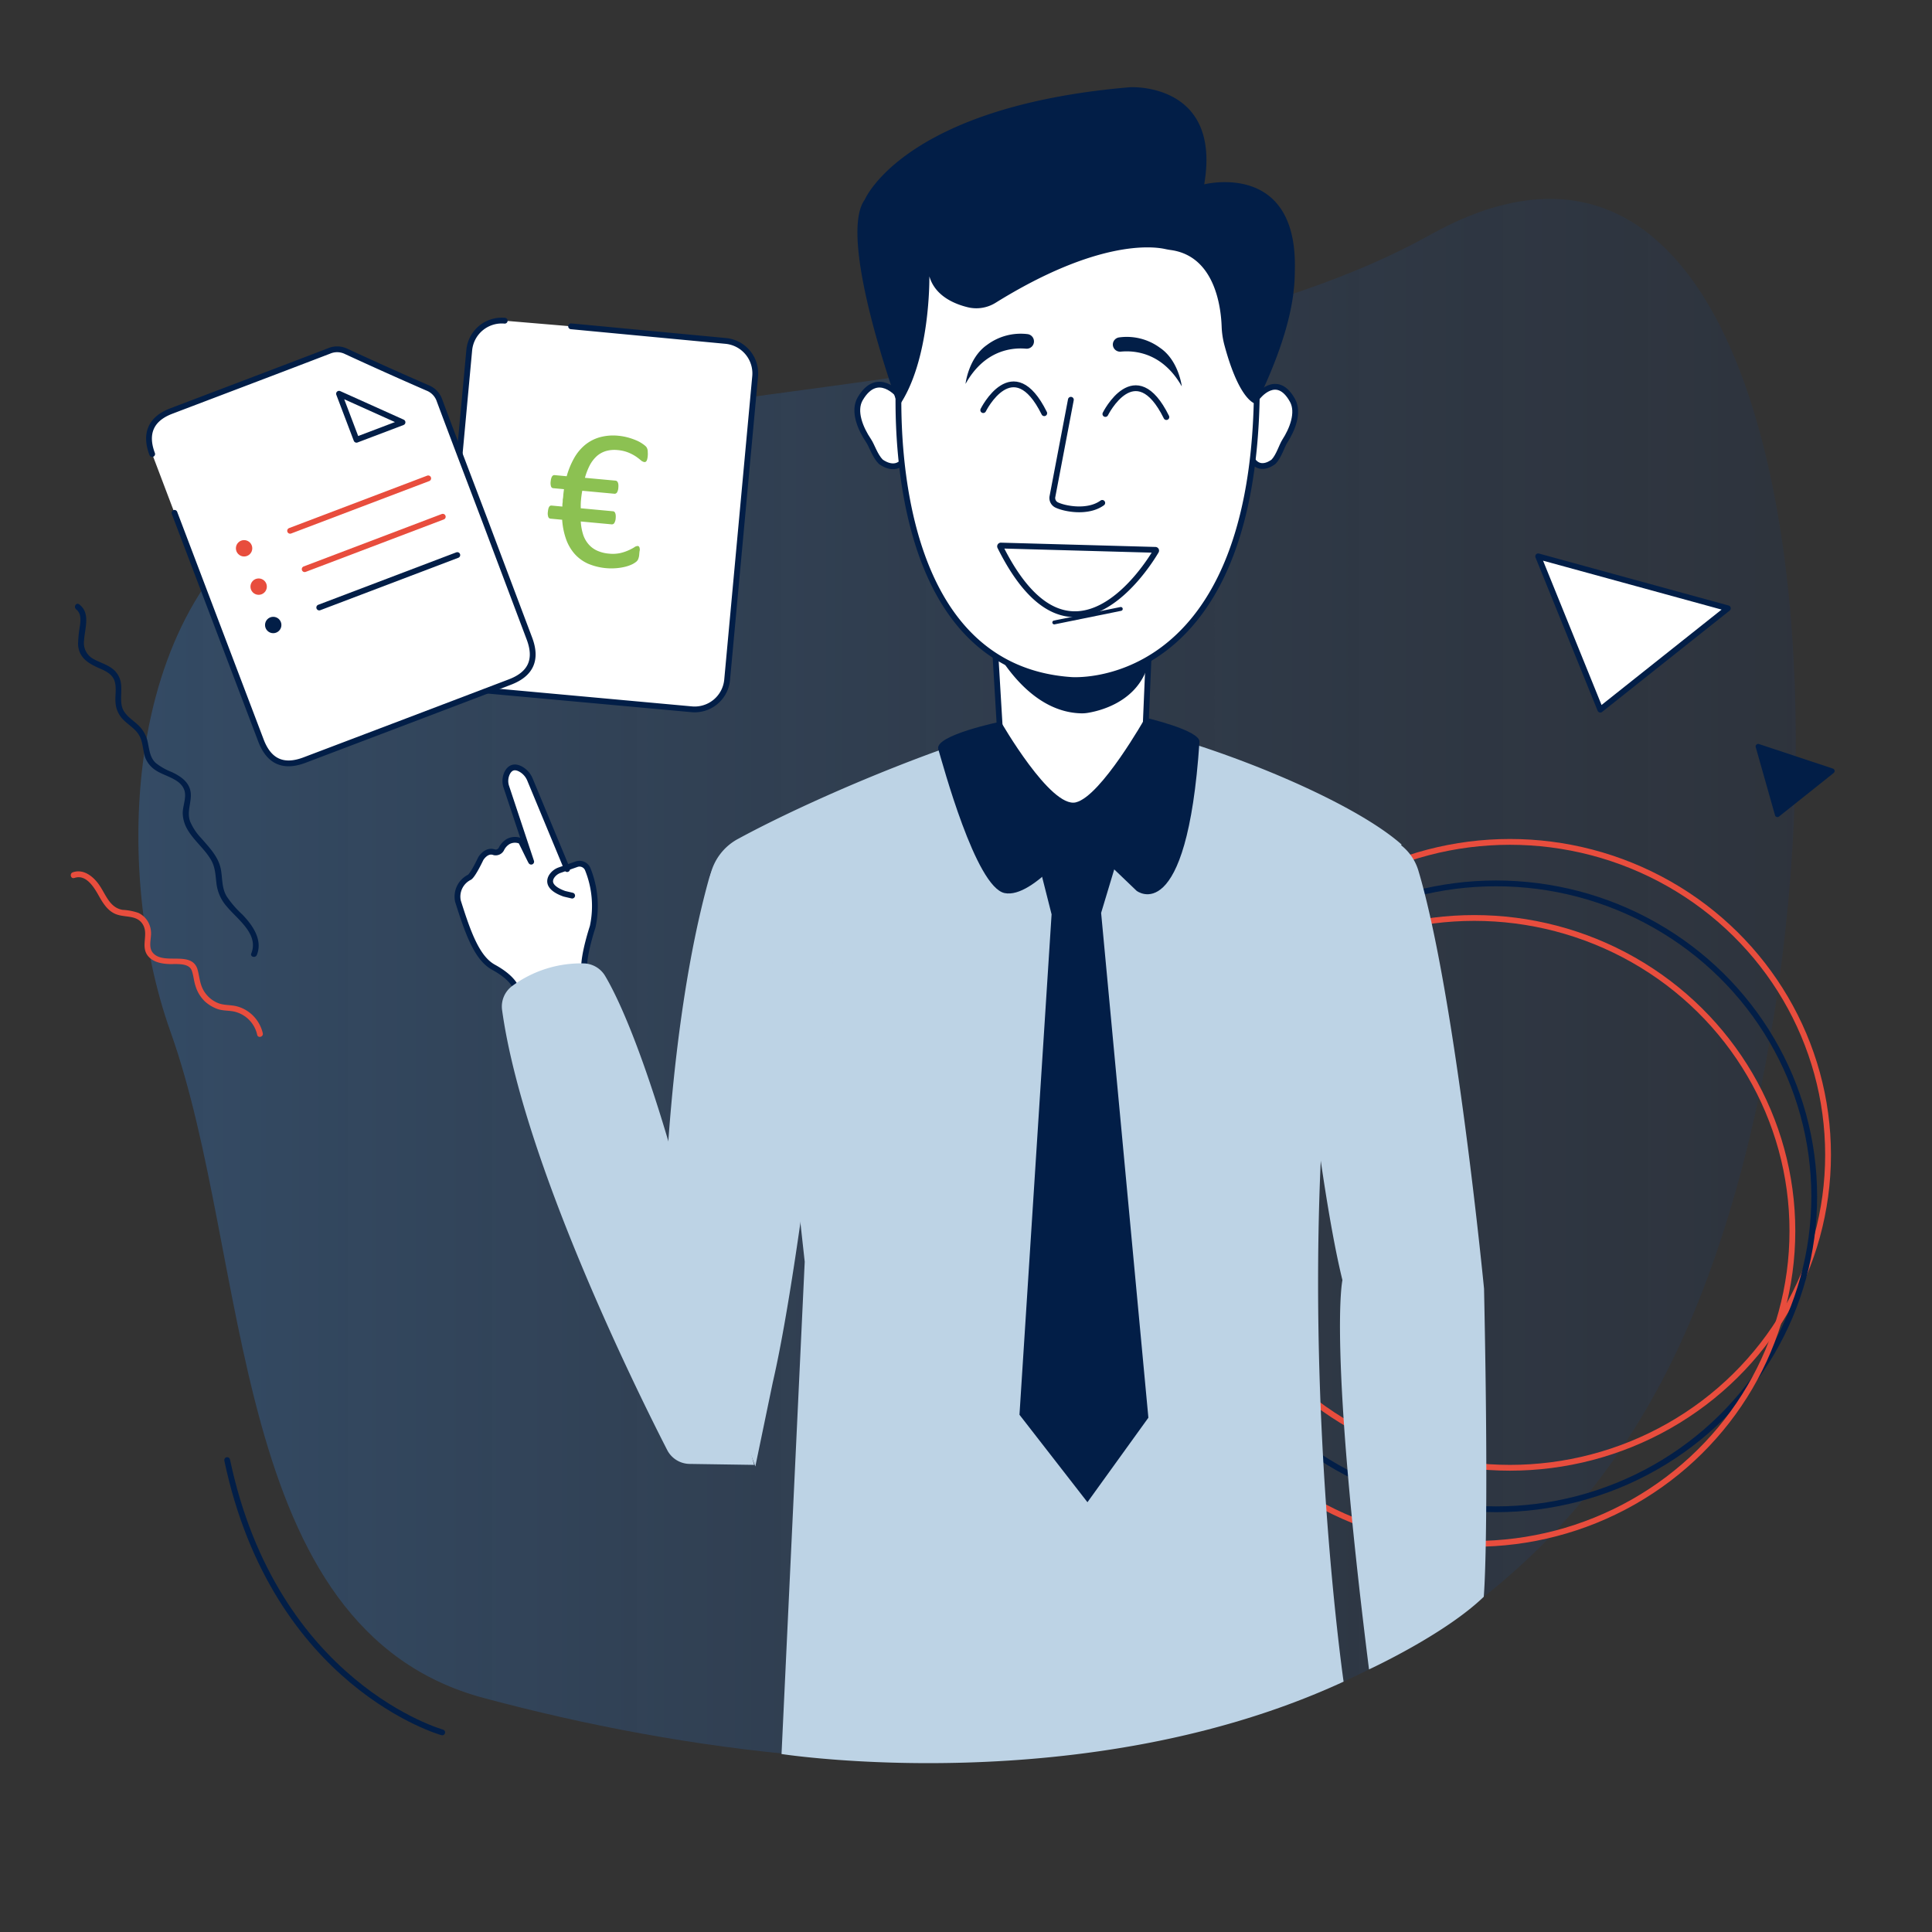 <svg xmlns="http://www.w3.org/2000/svg" xmlns:xlink="http://www.w3.org/1999/xlink" width="500" height="500" viewBox="0 0 500 500"><rect x="0" y="0" width="500" height="500" fill="#333333" stroke="none"/><defs><linearGradient id="a" x1="35.83" y1="253.63" x2="464.75" y2="253.63" gradientUnits="userSpaceOnUse"><stop offset="0" stop-color="#3568a1"/><stop offset="1" stop-color="#1e3760" stop-opacity="0.5"/></linearGradient></defs><path d="M370.15,60.76C477.47.86,486.88,246,431.43,354.83c-59.07,115.93-201.25,112.81-306.31,84.59-66.44-17.85-60-113.63-81-172.42-15.6-43.79-12-115.35,34.82-138.31C143.12,97.22,291.51,104.65,370.15,60.76Z" opacity="0.45" fill="url(#a)"/><path d="M114.44,448.34S71.1,436.23,58.79,377.87" fill="none" stroke="#021e47" stroke-linecap="round" stroke-linejoin="round" stroke-width="1.5"/><path d="M19.23,227.23c3-1.07,5.06,2.33,6.29,4.51,1.06,1.88,2.26,3.9,4.34,4.79,2.54,1.08,5.76.07,7.26,3,1.22,2.42-.63,5.28,1,7.64,1.25,1.8,3.65,2.26,5.7,2.33,1.71.06,5-.38,5.79,1.63.46,1.24.54,2.62.94,3.89a9.36,9.36,0,0,0,2.52,4.19,10,10,0,0,0,3,1.84c1.5.6,3.05.41,4.6.76a7.89,7.89,0,0,1,5.89,6c.21.94,1.66.54,1.45-.4a9.43,9.43,0,0,0-4.15-5.86,8.9,8.9,0,0,0-3.14-1.24c-1.59-.28-3.15-.15-4.64-.87a7.6,7.6,0,0,1-4-4.47c-.47-1.37-.58-2.85-1-4.22-1.65-4.82-8.81-.85-11.56-4.22-1-1.26-.53-3-.45-4.44a6.11,6.11,0,0,0-.8-3.6,5.72,5.72,0,0,0-2.44-2.23,14.6,14.6,0,0,0-4.1-.79c-3.34-.56-4.31-3.9-6-6.36-1.5-2.22-4.08-4.35-6.9-3.35-.9.33-.51,1.78.4,1.45Z" fill="#e84d3d"/><path d="M19.7,157.7c1.31,1,1.19,2.71,1,4.16a33.54,33.54,0,0,0-.5,4.79c.12,3.37,2.4,4.91,5.23,6.17,1.48.65,3.21,1.35,4,2.89.91,1.88.29,4.18.47,6.18A6.89,6.89,0,0,0,32,186.35c1.28,1.28,3,2.26,3.93,3.82,1.1,1.76,1,4,1.65,5.87a6.89,6.89,0,0,0,2.73,3.32c2.24,1.5,6.07,2.11,7.26,4.79.91,2-.33,4.33-.28,6.44a8.77,8.77,0,0,0,1.27,4.16c1.66,2.82,4.33,4.89,6,7.7,1.23,2.05,1.19,4.19,1.5,6.49a10.92,10.92,0,0,0,2.61,5.64c2.74,3.33,8.39,7.14,6.36,12.16-.37.9,1.08,1.28,1.44.4,1.6-3.95-1.17-7.81-3.81-10.52a25.78,25.78,0,0,1-4-4.65c-1.28-2.16-1.06-4.5-1.48-6.88-.58-3.34-3.06-5.81-5.19-8.27a14.11,14.11,0,0,1-2.79-4.25c-.75-2.06,0-4,.16-6.07.35-3.52-2.05-5.35-4.92-6.7a16.07,16.07,0,0,1-4.08-2.3c-1.57-1.4-1.69-3.43-2.11-5.36a8.4,8.4,0,0,0-2.69-4.67c-1.39-1.28-3.24-2.39-3.89-4.26s-.08-4.2-.36-6.26a5.73,5.73,0,0,0-2.36-4c-1.47-1.07-3.26-1.54-4.82-2.44a4.67,4.67,0,0,1-2.37-4.78c.17-3.14,1.75-7.07-1.28-9.33-.78-.58-1.53.72-.76,1.29Z" fill="#021e47"/><ellipse cx="390.77" cy="298.87" rx="82.33" ry="80.99" fill="none" stroke="#e84d3d" stroke-linecap="round" stroke-linejoin="round" stroke-width="1.5"/><ellipse cx="387.19" cy="309.61" rx="82.33" ry="80.99" fill="none" stroke="#021e47" stroke-linecap="round" stroke-linejoin="round" stroke-width="1.5"/><ellipse cx="381.54" cy="318.56" rx="82.33" ry="80.99" fill="none" stroke="#e84d3d" stroke-linecap="round" stroke-linejoin="round" stroke-width="1.5"/><polygon points="398.08 143.98 447.17 157.43 414.16 183.66 398.08 143.98" fill="#fff" stroke="#021e47" stroke-linecap="round" stroke-linejoin="round" stroke-width="1.5"/><path d="M455.16,192.54l19.19,6.37a.66.66,0,0,1,.2,1.14l-14.17,11.29a.65.65,0,0,1-1-.33l-5-17.66A.66.66,0,0,1,455.16,192.54Z" fill="#021e47"/><path d="M200.34,254.69l7.92,71.85-6,127.4s78.56,12.16,145.46-18.73c0,0-14.71-102.06-.2-193.11l15.21-23.54c-17.34-15.37-73.22-35.3-90.29-32.73C253,188.76,212.78,205.29,191.2,217a14.29,14.29,0,0,0-4.29,22Z" fill="#bdd3e5"/><path d="M259.52,201.38l-2.6-43.53L298,160.41l-.43,2.16-1.27,29.85c-.36,8.54,0,17.16-9,18.6h0C276.55,212.74,260.54,211.22,259.52,201.38Z" fill="#fff" stroke="#021e47" stroke-linecap="round" stroke-linejoin="round" stroke-width="1.5"/><path d="M255,163.05s8.63,21.16,24.8,21.56a9.12,9.12,0,0,0,1.88-.15c3-.51,11.29-2.59,14.68-10.28a8.69,8.69,0,0,0,.7-3.34l.14-10.23L255,163.05Z" fill="#021e47"/><path d="M310.42,192c.2-3-14-6.27-14-6.27s-11.46,20.34-18,21.92S259,186.75,259,186.75s-17.28,3.54-16.17,7.16S252.5,229.6,260,231.13s19.41-14.7,19.41-14.7l14.74,14.11S307.15,240.76,310.42,192Z" fill="#021e47"/><polyline points="266.63 214.83 272.15 236.63 263.84 366.14 281.43 388.77 297.2 366.9 284.97 236.26 291.99 212.94" fill="#021e47"/><path d="M195.48,379.52,200,357.73c7.64-33,16.18-114.83,16.18-114.83a43.59,43.59,0,0,0-12.35-22.06c-7.21-6.82-17.6-3.36-20.43,6.87-10.56,38.2-11.49,88.47-11.49,88.47" fill="#bdd3e5"/><path d="M146.77,224.92l-9.59-23.11a5.46,5.46,0,0,0-2.38-2.74c-1.81-1-2.85-.23-3.44.79a4.72,4.72,0,0,0-.3,3.84l6.41,19.3c-.08,0-2.6-5.3-2.68-5.33a3.75,3.75,0,0,0-3.23.09,4.57,4.57,0,0,0-1.82,2,1.67,1.67,0,0,1-1.8.82c-2.09-.8-3.51,1.63-3.51,1.63-2.32,4.82-3,4.86-3,4.86a5.59,5.59,0,0,0-2.91,6.15c2.64,8.38,4.94,14.76,9.2,17.1,4.85,2.65,5.69,5.06,5.69,5.06l17.76-4.56c-.19-3.79,2.22-11,2.22-11a25.45,25.45,0,0,0-1.3-14.92,2.31,2.31,0,0,0-2.89-1.24l-4.29,1.51a4.06,4.06,0,0,0-2.18,1.7c-1.5,2.58,2.15,4,3.12,4.36l.22.08,2,.47" fill="#fff" stroke="#021e47" stroke-linecap="round" stroke-linejoin="round" stroke-width="1.5"/><path d="M334.05,235.72s6.55,67.94,13.37,95.58c0,0-3.72,16.27,6.88,100.74,0,0,19.55-9,29.69-18.79,0,0,1.45-14.3.08-79.73,0,0-7.38-76.1-17-108.23a13.17,13.17,0,0,0-20.2-6.95A33.38,33.38,0,0,0,334.05,235.72Z" fill="#bdd3e5"/><path d="M195.17,379.11l-16.69-.25a6.63,6.63,0,0,1-5.82-3.61c-7.73-15.08-37.32-74.76-42.72-113.86a6.6,6.6,0,0,1,2.61-6.21,30,30,0,0,1,18.57-5.85,6.63,6.63,0,0,1,5.5,3.26c4.15,7,14.43,28.79,28.22,88.52" fill="#bdd3e5"/><path d="M232.62,102.31s-5.49-6.78-10,.89c-1.88,3.23.09,7.79,2.16,10.85.85,1.25,1.65,3.94,3.16,5.44,0,0,3.46,2.77,5.86-.15" fill="#fff" stroke="#021e47" stroke-linecap="round" stroke-linejoin="round" stroke-width="1.5"/><path d="M325.41,102.79s5-6.59,9.1.86c1.71,3.13-.08,7.56-2,10.52-.78,1.22-1.51,3.83-2.88,5.29,0,0-3.16,2.69-5.35-.15" fill="#fff" stroke="#021e47" stroke-linecap="round" stroke-linejoin="round" stroke-width="1.5"/><path d="M233,93.29a10.89,10.89,0,0,0-.19,1.38c-.58,8-4.33,77.87,44.33,81.3,0,0,46.71,4,48.11-73.1,1.16-64.51-59.94-48.37-79.9-41.4a11.3,11.3,0,0,0-7.44,8.29Z" fill="#fff" stroke="#021e47" stroke-linecap="round" stroke-linejoin="round" stroke-width="1.5"/><path d="M335.11,69.48c-.07,4,.18,14.21-10,35.06,0,0-4.18-.19-8.22-15.18a21.72,21.72,0,0,1-.73-4.88c-.18-5-1.74-18.13-13.07-19.76-.54-.07-1.07-.17-1.59-.28-3.26-.71-17.58-2.38-43.81,13.9a9.43,9.43,0,0,1-7.22,1.18c-3.65-.89-8.49-3-9.95-8,0,0,.35,21.83-8,33.74,0,0-16-43.66-8.72-53.59,0,0,10.11-24.14,68.68-29.1,0,0,23.7-1.33,19.17,25.13C311.61,47.75,335.61,41.5,335.11,69.48Z" fill="#021e47"/><path d="M277.14,103.46l-4.76,25a2,2,0,0,0,1,2.18c1.94,1,8.09,2.27,11.88-.49" fill="#fff" stroke="#021e47" stroke-linecap="round" stroke-linejoin="round" stroke-width="1.5"/><path d="M249.88,99.36s.72-6.73,5.55-10.09A14.56,14.56,0,0,1,266,86.48a1.89,1.89,0,0,1,1.59,1.89h0a1.89,1.89,0,0,1-2.07,1.87C262,89.93,254.79,90.52,249.88,99.36Z" fill="#021e47"/><path d="M305.85,100s-.79-6.72-5.66-10a14.49,14.49,0,0,0-10.62-2.67A1.88,1.88,0,0,0,288,89.18h0A1.88,1.88,0,0,0,290.09,91C293.59,90.67,300.84,91.18,305.85,100Z" fill="#021e47"/><path d="M259,141.19l40,1.11a.2.2,0,0,1,.19.29c-2,3.43-22.05,35.72-40.35-1.1A.21.21,0,0,1,259,141.19Z" fill="#fff" stroke="#021e47" stroke-linecap="round" stroke-linejoin="round" stroke-width="1.5"/><path d="M254.46,106.14s7.71-15.52,15.79.8" fill="#fff" stroke="#021e47" stroke-linecap="round" stroke-linejoin="round" stroke-width="1.5"/><path d="M286.07,107.14s7.71-15.53,15.79.8" fill="#fff" stroke="#021e47" stroke-linecap="round" stroke-linejoin="round" stroke-width="1.5"/><line x1="272.84" y1="161.09" x2="290.06" y2="157.59" fill="#fff" stroke="#021e47" stroke-linecap="round" stroke-linejoin="round"/><path d="M130.62,83a8.45,8.45,0,0,0-9.18,7.63l-7.25,78.53a8.44,8.44,0,0,0,7.63,9.18L179,183.56a8.44,8.44,0,0,0,9.18-7.62l7.25-78.53a8.44,8.44,0,0,0-7.63-9.18l-40-3.78" fill="#fff" stroke="#021e47" stroke-linecap="round" stroke-linejoin="round" stroke-width="1.5"/><path d="M165.44,143.38a3.92,3.92,0,0,1-.28,1.33,1.75,1.75,0,0,1-.53.69,5.94,5.94,0,0,1-1,.63,9.68,9.68,0,0,1-1.72.62,14.24,14.24,0,0,1-2.34.39,15.57,15.57,0,0,1-7.46-1.19,10.38,10.38,0,0,1-3.42-2.53,11.62,11.62,0,0,1-2.2-3.81,18.57,18.57,0,0,1-1-5l-3-.28a.67.67,0,0,1-.6-.46,2.82,2.82,0,0,1-.1-1.32,5.81,5.81,0,0,1,.12-.76,1.81,1.81,0,0,1,.21-.52.7.7,0,0,1,.27-.27.69.69,0,0,1,.36-.06l2.79.26c0-.33,0-.67.06-1s0-.7.08-1.05.08-.83.13-1.26.1-.83.15-1.19l-2.8-.26a.64.64,0,0,1-.55-.44,2.9,2.9,0,0,1-.09-1.34,3.82,3.82,0,0,1,.14-.76,2,2,0,0,1,.21-.5.82.82,0,0,1,.29-.27.65.65,0,0,1,.37-.07l3.13.29a20.84,20.84,0,0,1,1.9-4.65,12.28,12.28,0,0,1,2.82-3.43,10.57,10.57,0,0,1,3.81-2,13.14,13.14,0,0,1,4.91-.39,14.54,14.54,0,0,1,2.37.43,16.08,16.08,0,0,1,2.1.72,8.36,8.36,0,0,1,1.59.84,6.85,6.85,0,0,1,.91.69,1.65,1.65,0,0,1,.36.48,2.46,2.46,0,0,1,.16.48,3.87,3.87,0,0,1,.05.64,5.21,5.21,0,0,1,0,.85,4.84,4.84,0,0,1-.11.79,2,2,0,0,1-.17.52.92.92,0,0,1-.25.29.57.57,0,0,1-.35.07,1.81,1.81,0,0,1-.91-.46,15.06,15.06,0,0,0-1.31-1,11.32,11.32,0,0,0-1.92-1,9.49,9.49,0,0,0-2.78-.64,7.9,7.9,0,0,0-3.05.26,6.32,6.32,0,0,0-2.38,1.34,8.71,8.71,0,0,0-1.78,2.34,16.71,16.71,0,0,0-1.25,3.24l7.92.73a.64.64,0,0,1,.35.14.8.8,0,0,1,.24.32,1.69,1.69,0,0,1,.14.53,4,4,0,0,1,0,.77,2.76,2.76,0,0,1-.35,1.3.73.73,0,0,1-.69.33l-8.3-.77c-.07.36-.13.73-.18,1.09s-.1.77-.14,1.21-.06.75-.07,1.11,0,.74,0,1.12l8.31.77a.7.7,0,0,1,.35.12.73.73,0,0,1,.24.32,1.92,1.92,0,0,1,.14.55,4,4,0,0,1,0,.77,2.78,2.78,0,0,1-.35,1.28.73.73,0,0,1-.69.35l-8-.74a14.06,14.06,0,0,0,.59,3.31,7.25,7.25,0,0,0,1.39,2.54,6.41,6.41,0,0,0,2.22,1.68,9.26,9.26,0,0,0,3.12.79,9.08,9.08,0,0,0,2.92-.15,11.37,11.37,0,0,0,2.14-.72,12.06,12.06,0,0,0,1.47-.77,1.56,1.56,0,0,1,.9-.34.45.45,0,0,1,.29.12.82.82,0,0,1,.18.34,2.24,2.24,0,0,1,.06.63C165.5,142.65,165.48,143,165.44,143.38Z" fill="#8cc152"/><path d="M39.38,117.5c-2-5.31-.32-9.14,5-11.14,13.58-5.17,27.19-10.31,40.75-15.52a5.33,5.33,0,0,1,4.52.13q10.44,4.82,21,9.42a5.31,5.31,0,0,1,3.11,3.29c3.88,10.4,7.85,20.77,11.79,31.15Q131.26,150,137,165.22c2.08,5.48.4,9.23-5.06,11.3Q105.4,186.63,78.83,196.7c-5.47,2.08-9.22.4-11.3-5.07L45.15,132.72" fill="#fff" stroke="#021e47" stroke-linecap="round" stroke-linejoin="round" stroke-width="1.5"/><polygon points="87.74 101.9 104.17 109.29 92.26 113.81 87.74 101.9" fill="#fff" stroke="#021e47" stroke-linecap="round" stroke-linejoin="round" stroke-width="1.5"/><line x1="75.08" y1="137.37" x2="110.82" y2="123.8" fill="none" stroke="#e84d3d" stroke-linecap="round" stroke-linejoin="round" stroke-width="1.5"/><line x1="78.85" y1="147.3" x2="114.59" y2="133.73" fill="none" stroke="#e84d3d" stroke-linecap="round" stroke-linejoin="round" stroke-width="1.5"/><line x1="82.62" y1="157.22" x2="118.35" y2="143.65" fill="none" stroke="#021e47" stroke-linecap="round" stroke-linejoin="round" stroke-width="1.5"/><circle cx="63.17" cy="141.9" r="2.12" fill="#e84d3d"/><circle cx="66.94" cy="151.82" r="2.12" fill="#e84d3d"/><circle cx="70.71" cy="161.75" r="2.12" fill="#021e47"/></svg>